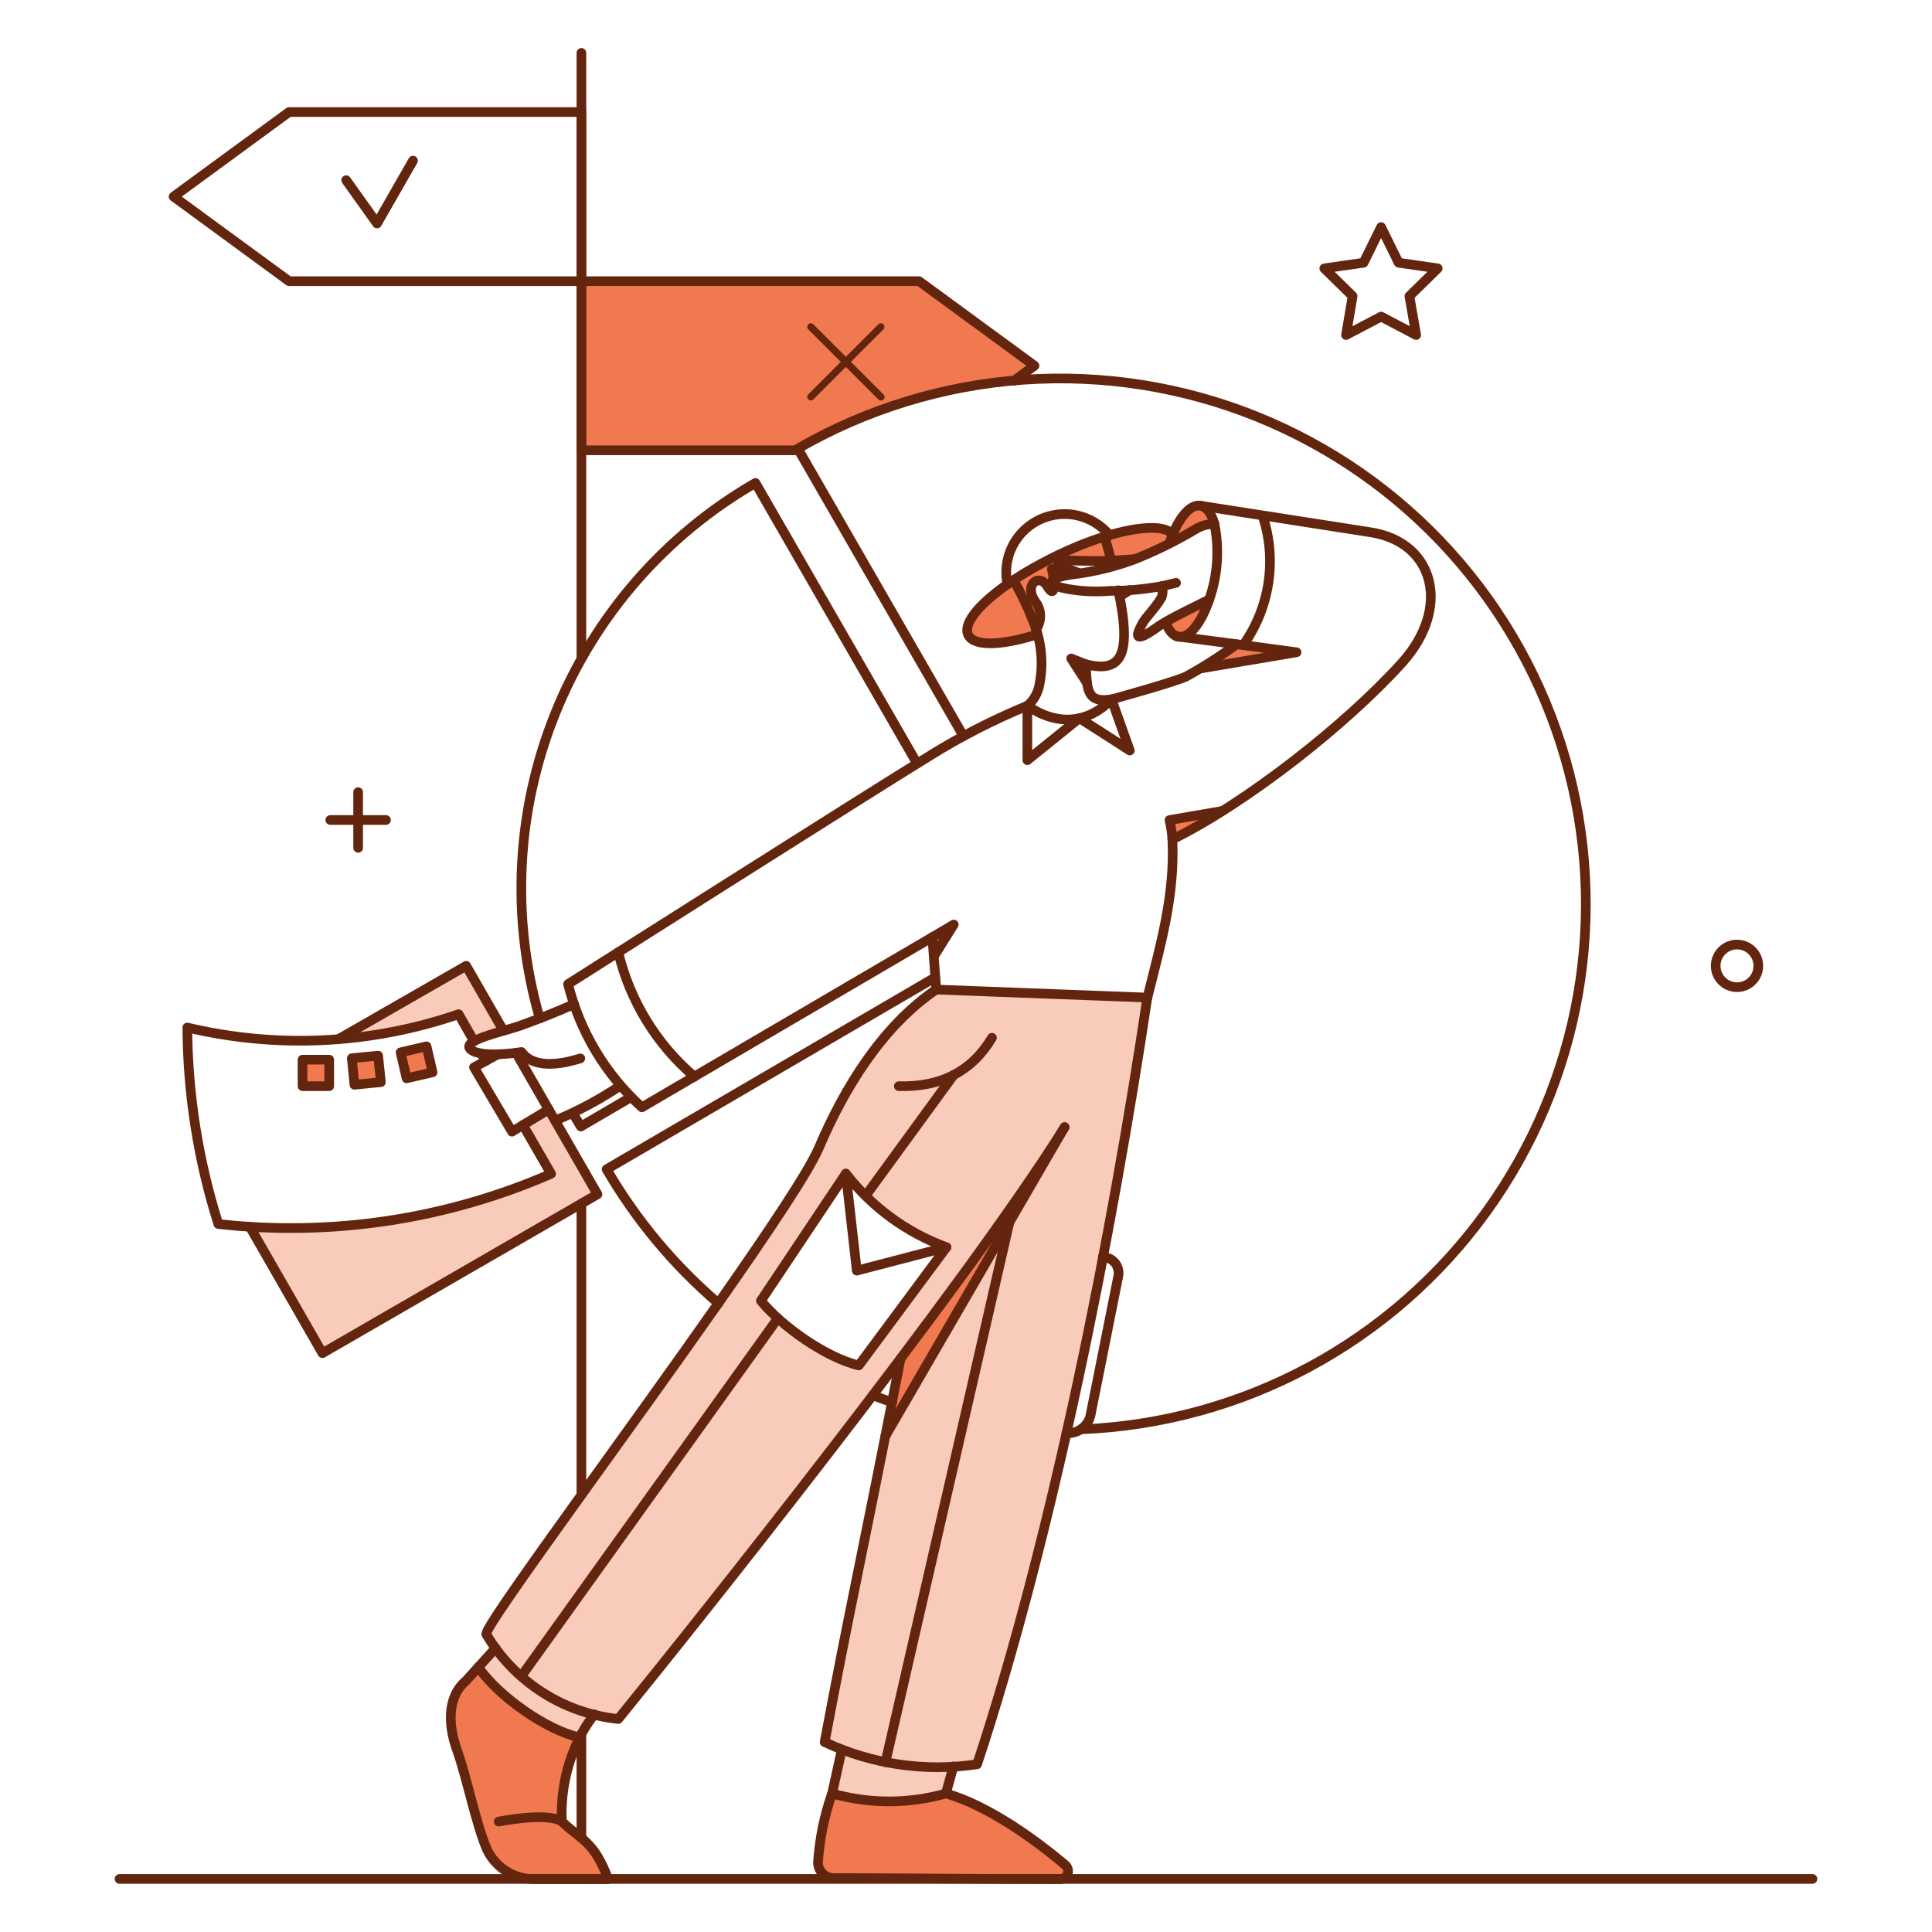 <svg width="464" height="464" viewBox="0 0 464 464" fill="none" xmlns="http://www.w3.org/2000/svg">
<path d="M224.844 237.658C211.906 246.474 202.871 261.123 196.682 275.64C189.117 293.339 114.951 391.014 116.811 392.526C117.504 393.65 118.231 394.733 118.993 395.774L114.837 400.377C119.662 407.395 131.241 415.553 139.179 417.263C140.218 415.34 141.4 413.496 142.711 411.746C144.612 412.223 146.539 412.587 148.482 412.833C159.881 398.826 189.685 361.587 216.229 326.351C210.92 354.241 204.567 383.482 197.993 418.403C199.355 419.064 200.747 419.659 202.148 420.213L199.826 430.728C208.771 433.272 218.249 433.272 227.194 430.728L228.932 424.294C230.825 424.179 232.72 423.997 234.606 423.754C252.984 368.14 267.155 295.333 275.484 239.588L224.844 237.658ZM206.248 327.916C198.441 326.118 187.607 318.452 182.739 312.39L203.145 281.825C209.374 289.876 217.752 296.003 227.312 299.5L206.248 327.916Z" fill="#F9CBBB"/>
<path d="M131.737 266.474L125.553 270.202L132.351 281.912C109.593 291.875 84.773 296.222 59.983 294.588L77.395 324.982L143.492 286.825L131.737 266.474Z" fill="#F9CBBB"/>
<path d="M112.001 231.956L81.299 249.588C91.159 248.897 100.882 246.878 110.202 243.586L113.843 250.077C116.111 249.009 118.475 248.158 120.904 247.538L112.001 231.956Z" fill="#F9CBBB"/>
<path d="M115.641 253.053L116.649 254.807L119.5 253.228C118.212 253.251 116.922 253.193 115.641 253.053Z" fill="#F17950"/>
<path d="M287.57 121.428C285.158 121.691 282.57 125.287 280.86 130.463C282.707 129.539 284.676 128.445 287.093 127.042C288.469 126.21 290.046 125.771 291.654 125.77C290.991 123.448 289.676 121.167 287.57 121.428Z" fill="#F17950"/>
<path d="M290.421 143.974C287 145.684 282.526 147.877 279.938 149.369C280.631 151.386 281.688 152.688 283.009 152.921C285.587 153.376 288.491 149.59 290.421 143.974Z" fill="#F17950"/>
<path d="M297 154.763C297 154.72 293.447 157.263 288.535 160.509L311.388 156.649L297 154.763Z" fill="#F17950"/>
<path d="M257.263 158.184L261.079 164.062C260.891 162.577 260.789 161.084 260.772 159.588C260.772 159.544 258.754 158.755 257.263 158.184Z" fill="#F17950"/>
<path d="M241.912 140.333C225.948 151.693 230.816 158.108 249.149 152.351L248.801 151.224C249.45 150.312 249.813 149.227 249.844 148.108C249.875 146.989 249.572 145.885 248.974 144.939C245.511 140.509 249.544 137.439 251.562 140.86C252.658 142.746 253.141 142.044 253.141 140.421C252.307 139.983 252.307 139.498 253.053 139.062C252.963 138.248 252.817 137.442 252.614 136.649C252.884 137.023 253.233 137.333 253.635 137.558C254.037 137.782 254.484 137.917 254.943 137.951C255.404 137.985 255.865 137.917 256.297 137.752C256.728 137.588 257.118 137.331 257.439 137C253.316 135.816 253.886 134.632 254.669 134.544C260.774 134.237 263.027 135.022 272.443 134.281C274.925 133.233 279.731 131.165 282.092 129.851C281.929 121.659 255.195 130.68 241.912 140.333Z" fill="#F17950"/>
<path d="M271.342 141.693C270.553 142.22 269.726 142.746 268.886 143.272C268.667 142.307 268.711 142.877 269.061 141.737C269.807 141.693 270.55 141.693 271.342 141.693Z" fill="#F17950"/>
<path d="M216.303 326.298L212.663 344.851L255.689 270.684C246.605 285.202 231.912 305.553 216.303 326.298Z" fill="#F17950"/>
<path d="M255.86 447.921C248.36 441.561 237.219 433.623 227.219 430.728C218.274 433.272 208.797 433.272 199.851 430.728C197.998 436.005 196.862 441.508 196.474 447.087C196.444 447.595 196.517 448.104 196.691 448.582C196.864 449.061 197.134 449.499 197.483 449.869C197.832 450.239 198.254 450.533 198.722 450.733C199.189 450.934 199.693 451.036 200.202 451.035C217.746 451.079 232.834 451.254 254.632 451.298C255.022 451.292 255.401 451.167 255.719 450.942C256.037 450.716 256.279 450.399 256.414 450.033C256.546 449.666 256.563 449.268 256.464 448.891C256.365 448.514 256.155 448.176 255.86 447.921Z" fill="#F17950"/>
<path d="M134.939 437.448C134.611 430.451 136.093 423.486 139.237 417.228C131.298 415.518 119.72 407.36 114.895 400.342L111.963 403.623C107.273 407.672 107.605 414.38 109.726 420.202C112.183 427.044 114.419 438.623 117.051 444.368C118.101 446.493 119.736 448.274 121.764 449.501C123.792 450.728 126.129 451.35 128.498 451.293H146.086C142.57 442.131 140.027 442.219 134.939 437.448Z" fill="#F17950"/>
<path d="M229.062 222.044L224.281 229.676L223.93 225.07L229.062 222.044Z" fill="#F17950"/>
<path d="M97.658 258.974L96.211 252.746L102.439 251.298L103.886 257.526L97.658 258.974Z" fill="#F17950"/>
<path d="M85.115 260.509L84.501 254.149L90.816 253.535L91.474 259.895L85.115 260.509Z" fill="#F17950"/>
<path d="M72.658 260.86V254.5H79.062V260.86H72.658Z" fill="#F17950"/>
<path d="M293.579 194.763C289.696 197.254 285.685 199.538 281.562 201.605C281.474 200.038 281.243 198.481 280.869 196.956L293.579 194.763Z" fill="#F17950"/>
<path d="M248.448 87.834L220.728 67.52H139.632V108.141H191.834L191.659 107.79C207.564 98.597 225.295 93.013 243.598 91.43L248.448 87.834ZM211.781 94.807C211.844 94.867 211.887 94.944 211.904 95.028C211.922 95.113 211.912 95.201 211.878 95.281C211.856 95.334 211.822 95.382 211.781 95.421C211.741 95.463 211.694 95.496 211.641 95.518C211.588 95.541 211.531 95.552 211.474 95.552C211.416 95.552 211.36 95.541 211.307 95.518C211.254 95.496 211.206 95.463 211.167 95.421L203.141 87.342L195.066 95.377C195.006 95.44 194.929 95.483 194.844 95.501C194.76 95.518 194.672 95.509 194.593 95.474C194.539 95.452 194.492 95.419 194.452 95.377C194.389 95.318 194.346 95.241 194.328 95.156C194.311 95.072 194.32 94.984 194.355 94.904C194.377 94.851 194.41 94.803 194.452 94.763L202.531 86.737L194.505 78.658C194.423 78.576 194.378 78.466 194.378 78.351C194.378 78.236 194.423 78.125 194.505 78.044C194.586 77.962 194.697 77.916 194.812 77.916C194.927 77.916 195.037 77.962 195.119 78.044L203.145 86.123L211.225 78.097C211.306 78.016 211.417 77.97 211.532 77.97C211.647 77.97 211.757 78.016 211.839 78.097C211.92 78.178 211.965 78.289 211.965 78.404C211.965 78.519 211.92 78.629 211.839 78.711L203.759 86.737L211.781 94.807Z" fill="#F17950"/>
<path d="M115.641 253.053L116.649 254.807" stroke="#64250F" stroke-width="2.32" stroke-linecap="round" stroke-linejoin="round"/>
<path d="M28.711 451.254H435.289" stroke="#64250F" stroke-width="2.32" stroke-linecap="round" stroke-linejoin="round"/>
<path d="M139.632 416.517V441.386" stroke="#64250F" stroke-width="2.32" stroke-linecap="round" stroke-linejoin="round"/>
<path d="M139.632 289.062V359.061" stroke="#64250F" stroke-width="2.32" stroke-linecap="round" stroke-linejoin="round"/>
<path d="M139.632 12.702V158.184" stroke="#64250F" stroke-width="2.32" stroke-linecap="round" stroke-linejoin="round"/>
<path d="M139.632 26.913V67.526H69.413L41.693 47.219L69.413 26.913H139.632Z" stroke="#64250F" stroke-width="2.32" stroke-linecap="round" stroke-linejoin="round"/>
<path d="M191.825 108.141H139.632V67.527H220.728L248.448 87.834L243.535 91.43" stroke="#64250F" stroke-width="2.32" stroke-linecap="round" stroke-linejoin="round"/>
<path d="M220.246 183.36L181.43 115.991C159.662 128.55 142.731 148.041 133.342 171.352C123.952 194.663 122.646 220.448 129.632 244.588" stroke="#64250F" stroke-width="2.32" stroke-linecap="round" stroke-linejoin="round"/>
<path d="M231.386 176.781L191.603 107.746C208.195 98.186 226.745 92.527 245.848 91.196C264.951 89.865 284.106 92.897 301.864 100.063C319.622 107.229 335.517 118.341 348.345 132.558C361.174 146.774 370.601 163.723 375.911 182.121C381.221 200.519 382.277 219.884 378.997 238.751C375.718 257.617 368.189 275.49 356.981 291.017C345.773 306.543 331.18 319.317 314.306 328.37C297.432 337.423 278.72 342.519 259.585 343.272" stroke="#64250F" stroke-width="2.32" stroke-linecap="round" stroke-linejoin="round"/>
<path d="M209.632 335.114C211.167 335.684 212.702 336.254 214.281 336.78" stroke="#64250F" stroke-width="2.32" stroke-linecap="round" stroke-linejoin="round"/>
<path d="M151.562 263.491L139.5 270.55C138.184 268.401 137.57 267.305 137.57 267.305" stroke="#64250F" stroke-width="2.32" stroke-linecap="round" stroke-linejoin="round"/>
<path d="M172.527 313.009C161.835 303.861 152.76 292.978 145.685 280.816L224.632 234.719" stroke="#64250F" stroke-width="2.32" stroke-linecap="round" stroke-linejoin="round"/>
<path d="M290.421 143.974C287 145.684 282.513 147.854 279.939 149.369C279.279 149.756 278.715 150.075 278.36 150.334C271.589 155.257 273.051 152.129 274.5 149.5C275.156 148.314 277.852 145.562 278.974 143.448C279.292 142.587 279.309 141.642 279.018 140.772C274.906 141.529 270.733 141.911 266.552 141.912C263.706 142.148 260.842 142.074 258.011 141.693C250.394 140.661 251.086 138.766 258.143 137.877C263.044 137.247 267.856 136.055 272.485 134.325C277.554 132.31 282.453 129.89 287.134 127.088C288.5 126.261 290.064 125.821 291.661 125.814" stroke="#64250F" stroke-width="2.32" stroke-linecap="round" stroke-linejoin="round"/>
<path d="M280.86 130.465C282.571 125.29 285.161 121.712 287.571 121.43C289.678 121.183 290.994 123.448 291.649 125.772C292.887 131.839 292.462 138.128 290.421 143.974C288.54 149.604 285.588 153.376 283.009 152.921C281.689 152.69 280.641 151.386 279.939 149.369" stroke="#64250F" stroke-width="2.32" stroke-linecap="round" stroke-linejoin="round"/>
<path d="M253.14 140.465C253.14 142.081 252.665 142.741 251.561 140.86C249.555 137.432 245.509 140.509 248.974 144.939C249.565 145.888 249.864 146.99 249.833 148.108C249.802 149.225 249.443 150.309 248.8 151.224" stroke="#64250F" stroke-width="2.32" stroke-linecap="round" stroke-linejoin="round"/>
<path d="M257.439 137C256.954 137.498 256.319 137.823 255.631 137.924C254.944 138.025 254.242 137.897 253.635 137.559C253.232 137.334 252.884 137.023 252.614 136.649C252.817 137.473 252.965 138.311 253.055 139.154" stroke="#64250F" stroke-width="2.32" stroke-linecap="round" stroke-linejoin="round"/>
<path d="M265.29 128.886C265.29 128.93 265.29 128.93 265.333 128.974C265.904 130.991 266.43 132.877 266.912 134.676" stroke="#64250F" stroke-width="2.32" stroke-linecap="round" stroke-linejoin="round"/>
<path d="M260.816 159.544C260.816 159.544 258.754 158.754 257.263 158.14L261.079 164.061" stroke="#64250F" stroke-width="2.32" stroke-linecap="round" stroke-linejoin="round"/>
<path d="M288.351 160.541L311.386 156.649L297 154.719" stroke="#64250F" stroke-width="2.32" stroke-linecap="round" stroke-linejoin="round"/>
<path d="M279.018 140.772C280.026 140.597 281.167 140.246 282.439 139.983" stroke="#64250F" stroke-width="2.32" stroke-linecap="round" stroke-linejoin="round"/>
<path d="M259.281 137.702L257.878 137.132C253.272 135.948 253.722 134.632 254.588 134.592C256.342 134.505 261.474 134.856 266.823 134.68L272.437 134.285" stroke="#64250F" stroke-width="2.32" stroke-linecap="round" stroke-linejoin="round"/>
<path d="M303.272 123.967C304.97 129.135 305.431 134.63 304.615 140.009C303.8 145.387 301.733 150.499 298.579 154.932" stroke="#64250F" stroke-width="2.32" stroke-linecap="round" stroke-linejoin="round"/>
<path d="M249.124 152.36C233.03 157.397 227.76 153.037 236.405 144.779C243.383 138.117 256.793 131.308 265.883 128.699C272.287 126.728 279.733 125.747 281.626 128.387" stroke="#64250F" stroke-width="2.32" stroke-linecap="round" stroke-linejoin="round"/>
<path d="M271.342 141.693C270.553 142.219 269.726 142.746 268.886 143.272" stroke="#64250F" stroke-width="2.32" stroke-linecap="round" stroke-linejoin="round"/>
<path d="M241.957 140.333C241.478 138.044 241.581 135.672 242.255 133.432C242.929 131.192 244.152 129.157 245.814 127.512C247.476 125.866 249.524 124.663 251.77 124.012C254.016 123.36 256.39 123.281 258.674 123.782C261.732 124.452 264.477 126.125 266.474 128.535" stroke="#64250F" stroke-width="2.32" stroke-linecap="round" stroke-linejoin="round"/>
<path d="M246.737 169.5V182.57L259.237 172.483L271.342 180.246L266.956 167.965" stroke="#64250F" stroke-width="2.32" stroke-linecap="round" stroke-linejoin="round"/>
<path d="M266.956 167.965C267.187 167.926 281.672 163.909 284.784 162.517C289.027 160.197 293.108 157.591 297 154.719L282.614 152.833" stroke="#64250F" stroke-width="2.32" stroke-linecap="round" stroke-linejoin="round"/>
<path d="M255.684 270.684L212.658 344.851" stroke="#64250F" stroke-width="2.32" stroke-linecap="round" stroke-linejoin="round"/>
<path d="M228.974 424.237L227.176 430.728" stroke="#64250F" stroke-width="2.32" stroke-linecap="round" stroke-linejoin="round"/>
<path d="M199.851 430.728L202.173 420.213" stroke="#64250F" stroke-width="2.32" stroke-linecap="round" stroke-linejoin="round"/>
<path d="M254.623 451.298C232.824 451.277 217.737 451.067 200.193 451.035C199.684 451.037 199.18 450.935 198.712 450.735C198.244 450.534 197.823 450.24 197.474 449.869C197.125 449.498 196.857 449.06 196.683 448.582C196.51 448.104 196.435 447.595 196.465 447.087C196.852 441.507 197.988 436.005 199.842 430.728C208.787 433.272 218.265 433.272 227.21 430.728C237.21 433.623 248.335 441.577 255.851 447.921C256.146 448.176 256.356 448.514 256.455 448.891C256.554 449.268 256.536 449.666 256.405 450.033C256.27 450.399 256.028 450.716 255.71 450.942C255.392 451.168 255.013 451.292 254.623 451.298Z" stroke="#64250F" stroke-width="2.32" stroke-linecap="round" stroke-linejoin="round"/>
<path d="M142.746 411.737C141.15 413.757 139.798 415.959 138.72 418.297C135.93 424.293 134.633 430.876 134.939 437.482C140.017 442.263 142.57 442.131 146.079 451.298H128.492C126.123 451.35 123.788 450.727 121.761 449.5C119.733 448.274 118.097 446.495 117.044 444.373C114.431 438.618 112.18 427.046 109.72 420.206C107.794 414.853 107.088 407.741 111.956 403.627L119.039 395.804" stroke="#64250F" stroke-width="2.32" stroke-linecap="round" stroke-linejoin="round"/>
<path d="M139.202 417.263C131.264 415.552 119.685 407.395 114.86 400.377" stroke="#64250F" stroke-width="2.32" stroke-linecap="round" stroke-linejoin="round"/>
<path d="M134.939 437.482C131.476 435.114 119.764 437.482 119.764 437.482" stroke="#64250F" stroke-width="2.32" stroke-linecap="round" stroke-linejoin="round"/>
<path d="M238.233 249.237C233.452 257.263 225.998 261.139 215.864 260.86" stroke="#64250F" stroke-width="2.32" stroke-linecap="round" stroke-linejoin="round"/>
<path d="M182.746 312.395C187.615 318.447 198.443 326.123 206.255 327.921L227.307 299.544C217.748 296.044 209.372 289.915 203.145 281.861L182.746 312.395Z" stroke="#64250F" stroke-width="2.32" stroke-linecap="round" stroke-linejoin="round"/>
<path d="M203.141 281.868L205.772 305.158L227.307 299.544" stroke="#64250F" stroke-width="2.32" stroke-linecap="round" stroke-linejoin="round"/>
<path d="M256.123 344.188C257.45 344.286 258.767 343.9 259.831 343.102C260.896 342.304 261.635 341.147 261.913 339.846L268.579 306.469C268.687 305.92 268.673 305.354 268.538 304.81C268.403 304.267 268.151 303.76 267.798 303.325C267.446 302.89 267.003 302.538 266.5 302.293C265.996 302.048 265.445 301.916 264.886 301.908" stroke="#64250F" stroke-width="2.32" stroke-linecap="round" stroke-linejoin="round"/>
<path d="M83.141 43.272L90.553 53.667L99.193 38.579" stroke="#64250F" stroke-width="2.32" stroke-linecap="round" stroke-linejoin="round"/>
<path d="M345.29 64.456L335.904 63.097L331.693 54.544L327.483 63.097L318.053 64.456L324.851 71.123L323.272 80.465L331.693 76.035L340.114 80.465L338.491 71.123L345.29 64.456Z" stroke="#64250F" stroke-width="2.32" stroke-linecap="round" stroke-linejoin="round"/>
<path d="M86.015 190.246V203.623" stroke="#64250F" stroke-width="2.32" stroke-linecap="round" stroke-linejoin="round"/>
<path d="M92.702 196.936H79.325" stroke="#64250F" stroke-width="2.32" stroke-linecap="round" stroke-linejoin="round"/>
<path d="M148.93 260.772C144.032 264.064 138.816 266.856 133.36 269.105" stroke="#64250F" stroke-width="2.32" stroke-linecap="round" stroke-linejoin="round"/>
<path d="M97.658 258.974L96.211 252.746L102.439 251.298L103.886 257.526L97.658 258.974Z" stroke="#64250F" stroke-width="2.32" stroke-linecap="round" stroke-linejoin="round"/>
<path d="M85.115 260.509L84.501 254.149L90.816 253.535L91.474 259.895L85.115 260.509Z" stroke="#64250F" stroke-width="2.32" stroke-linecap="round" stroke-linejoin="round"/>
<path d="M72.658 260.86V254.5H79.062V260.86H72.658Z" stroke="#64250F" stroke-width="2.32" stroke-linecap="round" stroke-linejoin="round"/>
<path d="M131.781 266.474L143.492 286.825L77.439 324.982L59.983 294.588" stroke="#64250F" stroke-width="2.32" stroke-linecap="round" stroke-linejoin="round"/>
<path d="M119.5 253.228L113.842 256.342L122.965 271.781L131.781 266.474L123.93 252.833" stroke="#64250F" stroke-width="2.32" stroke-linecap="round" stroke-linejoin="round"/>
<path d="M113.842 250.07L110.149 243.579C89.168 250.793 66.569 251.901 44.983 246.774C45.089 262.79 47.603 278.698 52.439 293.967C79.673 297.018 107.231 292.859 132.351 281.905L125.597 270.195" stroke="#64250F" stroke-width="2.32" stroke-linecap="round" stroke-linejoin="round"/>
<path d="M81.255 249.588L111.957 231.956L120.904 247.526" stroke="#64250F" stroke-width="2.32" stroke-linecap="round" stroke-linejoin="round"/>
<path d="M422.212 231.077C422.39 232.074 422.267 233.103 421.859 234.03C421.45 234.958 420.774 235.743 419.918 236.284C419.063 236.827 418.067 237.105 417.055 237.082C416.042 237.06 415.059 236.738 414.23 236.157C413.609 235.723 413.092 235.156 412.717 234.498C412.342 233.84 412.119 233.106 412.062 232.351C412.005 231.595 412.117 230.837 412.389 230.13C412.662 229.423 413.088 228.785 413.637 228.263C414.306 227.622 415.137 227.175 416.041 226.97C416.945 226.765 417.888 226.809 418.768 227.098C419.649 227.387 420.435 227.91 421.041 228.611C421.648 229.311 422.052 230.164 422.212 231.077Z" stroke="#64250F" stroke-width="2.32" stroke-linecap="round" stroke-linejoin="round"/>
<path d="M139.369 254.193C136.518 255.07 128.623 257.307 125.246 252.658C125.246 252.658 115.781 254.237 113.097 252.088C110.412 249.939 120.774 247.753 124.639 246.43C129.117 244.838 133.535 243.083 137.884 241.167" stroke="#64250F" stroke-width="2.32" stroke-linecap="round" stroke-linejoin="round"/>
<path d="M281.562 201.605C281.474 200.038 281.243 198.481 280.869 196.956L293.588 194.763" stroke="#64250F" stroke-width="2.32" stroke-linecap="round" stroke-linejoin="round"/>
<path d="M224.844 237.658C211.906 246.474 202.88 261.127 196.682 275.64C194.23 281.388 184.447 295.991 172.515 313.009C162.033 327.965 149.893 344.765 139.621 359.061C126.292 377.619 116.112 391.956 116.814 392.533C120.146 398.151 124.744 402.912 130.242 406.439C135.74 409.966 141.985 412.16 148.48 412.847C166.682 390.479 231.813 308.9 255.673 270.742" stroke="#64250F" stroke-width="2.32" stroke-linecap="round" stroke-linejoin="round"/>
<path d="M242.439 293.491L212.658 423.228" stroke="#64250F" stroke-width="2.32" stroke-linecap="round" stroke-linejoin="round"/>
<path d="M275.553 239.544C267.219 295.289 253.053 368.096 234.676 423.71C222.21 425.592 209.468 423.745 198.053 418.401C204.579 383.71 205.643 380.603 216.289 326.296" stroke="#64250F" stroke-width="2.32" stroke-linecap="round" stroke-linejoin="round"/>
<path d="M288.526 121.49L329.154 127.833C344.549 130.202 348.628 145.984 336.698 159.193C323.198 174.14 299.327 192.829 281.566 201.605C282.224 215.246 278.584 227.395 275.564 239.588L224.844 237.658C224.152 228.046 224.366 230.883 223.921 225.07L154.163 265.934C145.44 258.054 139.266 247.751 136.433 236.342C136.433 236.342 208.974 190.29 222.658 181.908C230.314 177.088 238.37 172.936 246.737 169.495" stroke="#64250F" stroke-width="2.32" stroke-linecap="round" stroke-linejoin="round"/>
<path d="M186.781 316.649L125.202 402.57" stroke="#64250F" stroke-width="2.32" stroke-linecap="round" stroke-linejoin="round"/>
<path d="M229.062 258.14L207.921 287.132" stroke="#64250F" stroke-width="2.32" stroke-linecap="round" stroke-linejoin="round"/>
<path d="M148.492 228.711C151.267 240.354 157.672 250.814 166.781 258.579" stroke="#64250F" stroke-width="2.32" stroke-linecap="round" stroke-linejoin="round"/>
<path d="M243.408 139.332C245.213 142.434 246.767 145.676 248.055 149.027C250.118 153.879 250.667 159.24 249.632 164.41C249.292 166.38 248.286 168.173 246.781 169.488C253.754 174.401 261.298 173.831 266.956 167.953C263.535 168.436 261.571 167.995 261.079 164.05C260.897 162.551 260.809 161.042 260.816 159.532C261.972 159.86 263.167 160.037 264.368 160.059C269.763 160.059 271.254 155.322 268.886 143.26L268.586 141.765" stroke="#64250F" stroke-width="2.32" stroke-linecap="round" stroke-linejoin="round"/>
<path d="M223.93 225.07L229.062 222.044L224.281 229.675" stroke="#64250F" stroke-width="2.32" stroke-linecap="round" stroke-linejoin="round"/>
<path d="M195.329 77.866C195.165 77.713 194.948 77.63 194.723 77.634C194.499 77.638 194.285 77.728 194.127 77.887C193.968 78.046 193.877 78.26 193.873 78.484C193.869 78.708 193.952 78.925 194.105 79.089L195.329 77.866ZM210.957 95.941C211.036 96.026 211.132 96.094 211.238 96.141C211.344 96.189 211.459 96.214 211.575 96.216C211.691 96.218 211.806 96.197 211.914 96.153C212.022 96.11 212.12 96.045 212.202 95.963C212.284 95.88 212.349 95.782 212.393 95.675C212.436 95.567 212.458 95.451 212.456 95.335C212.453 95.219 212.428 95.104 212.381 94.998C212.333 94.892 212.265 94.796 212.18 94.717L210.957 95.941ZM194.105 79.089L210.957 95.941L212.18 94.717L195.329 77.866L194.105 79.089Z" fill="#64250F"/>
<path d="M212.18 79.089C212.333 78.925 212.416 78.708 212.412 78.484C212.408 78.26 212.318 78.046 212.159 77.887C212 77.728 211.786 77.638 211.562 77.634C211.338 77.63 211.121 77.713 210.957 77.866L212.18 79.089ZM194.105 94.717C193.952 94.881 193.869 95.098 193.873 95.323C193.877 95.547 193.968 95.761 194.127 95.919C194.285 96.078 194.499 96.169 194.723 96.173C194.948 96.177 195.165 96.094 195.329 95.941L194.105 94.717ZM210.957 77.866L194.105 94.717L195.329 95.941L212.18 79.089L210.957 77.866Z" fill="#64250F"/>
</svg>
